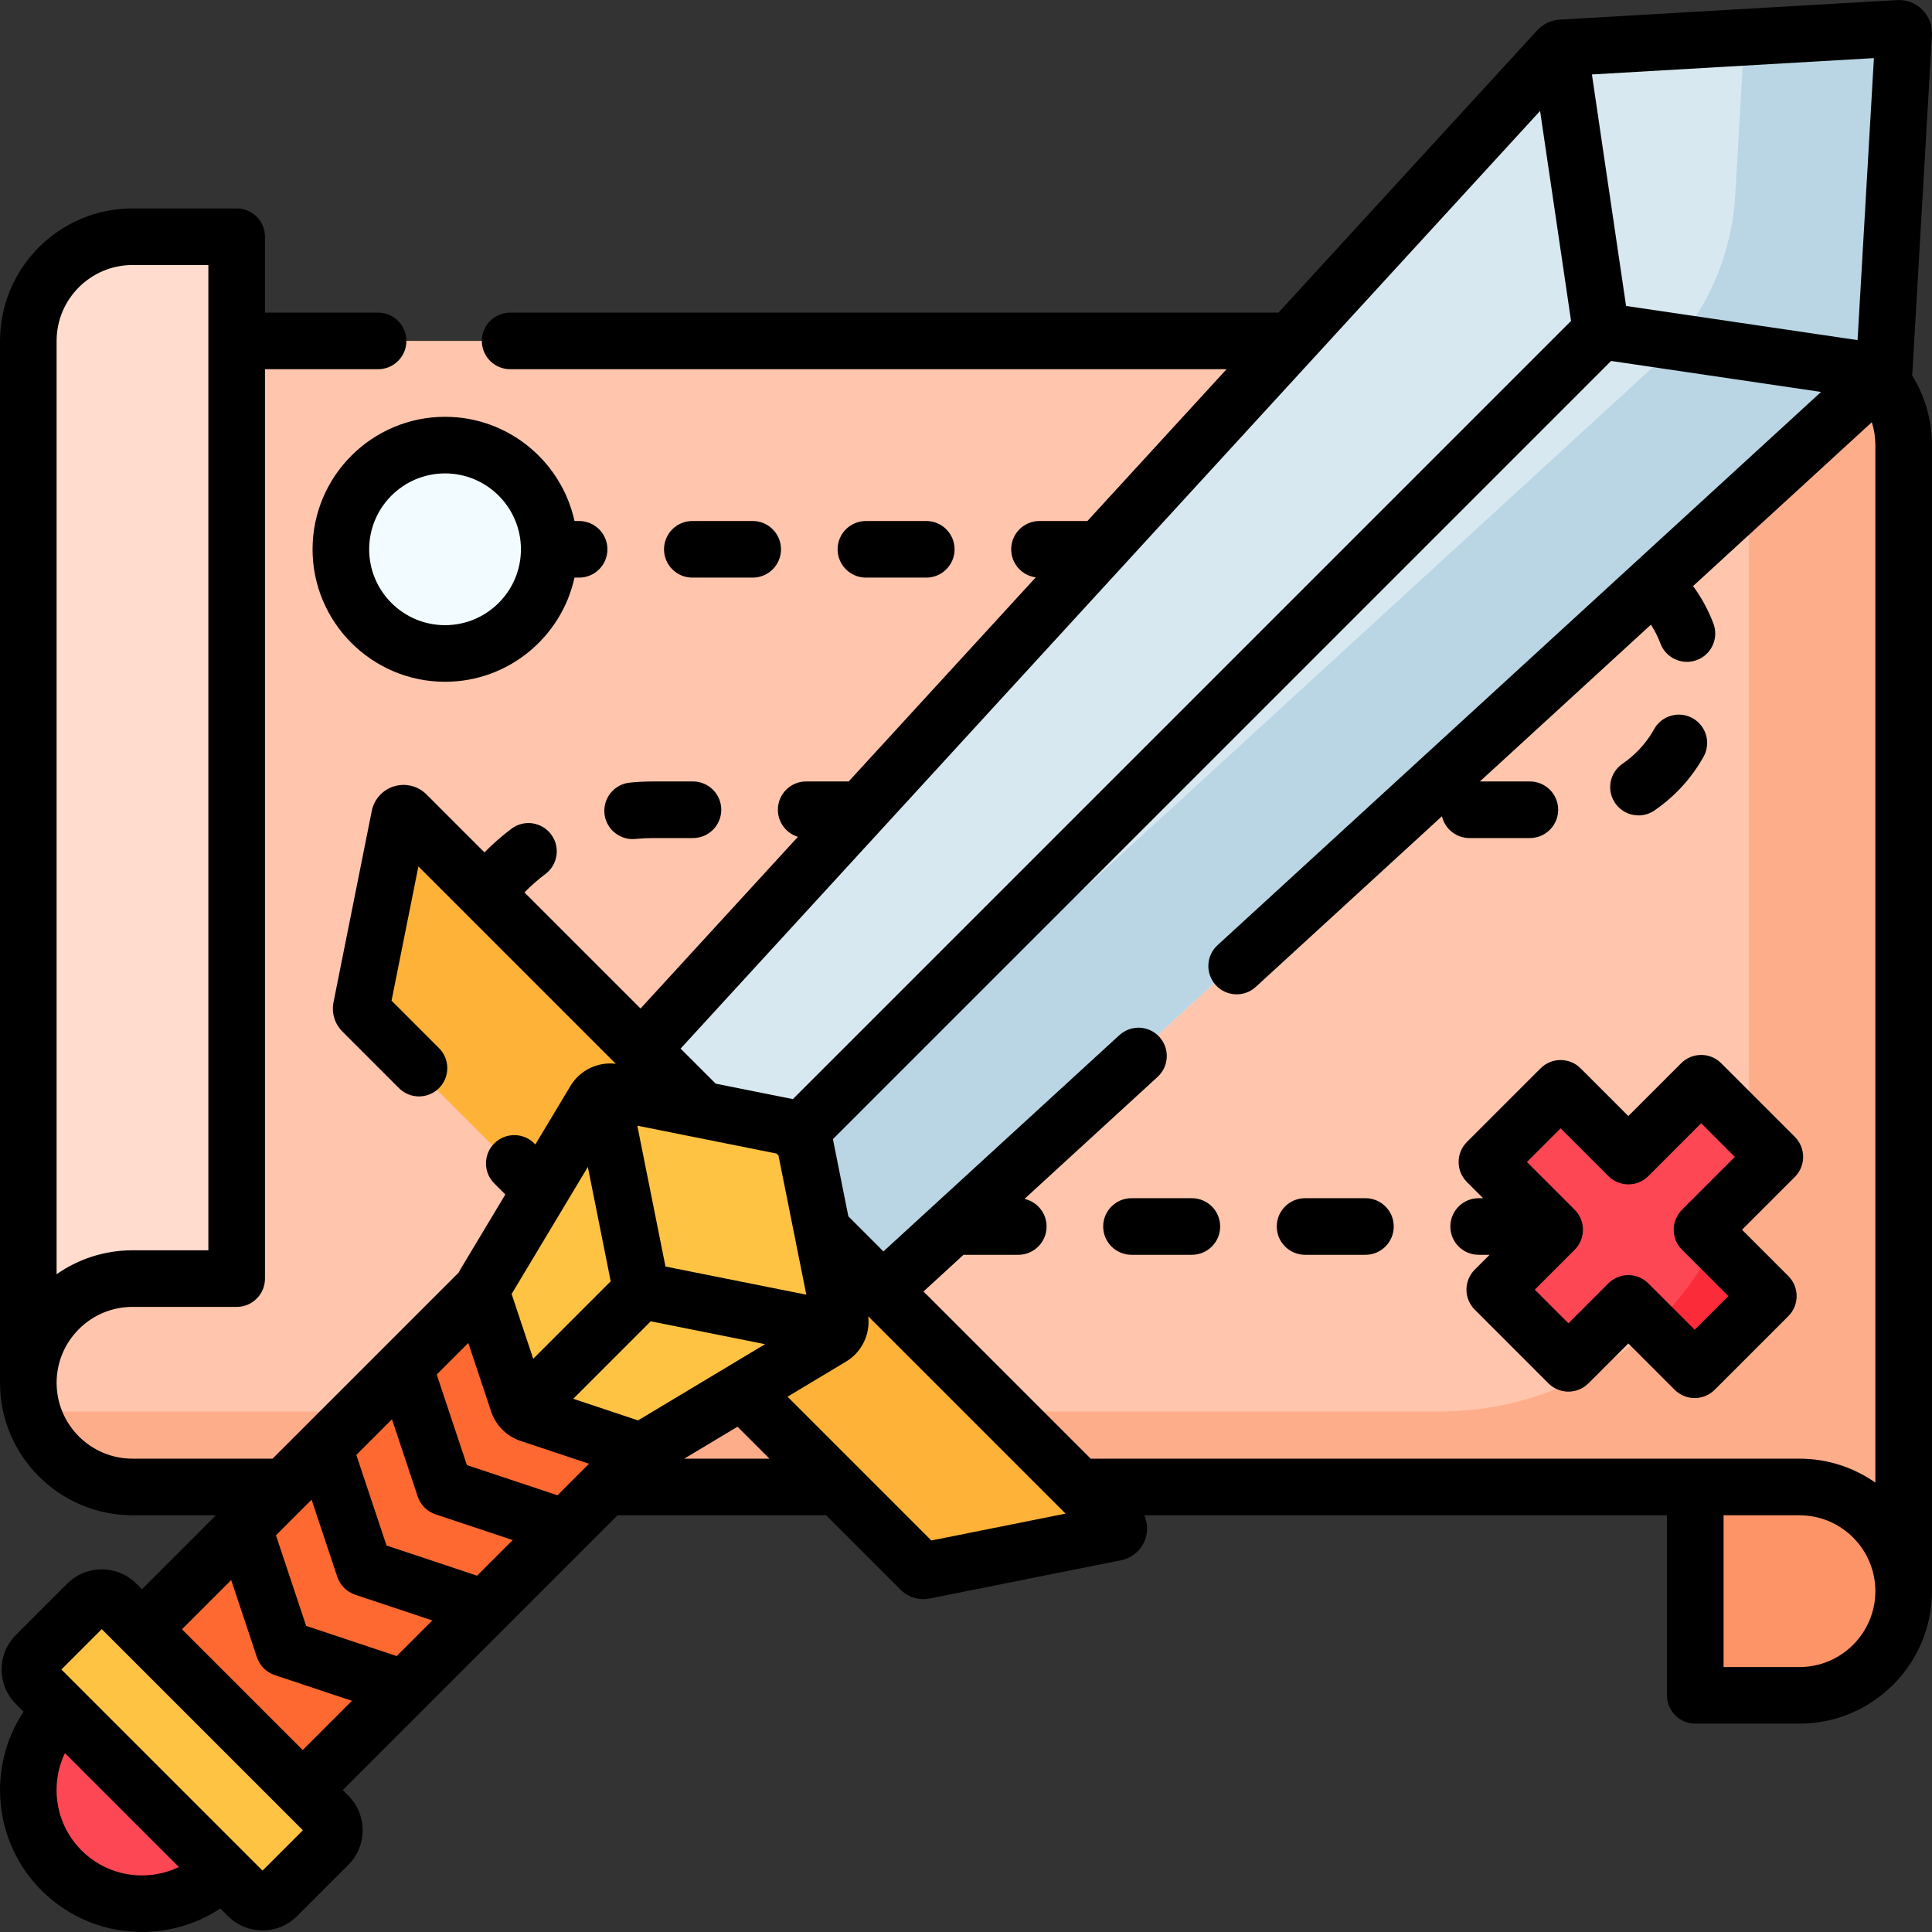 <svg id="Capa_1" enable-background="new 0 0 511.99 511.99" height="512" viewBox="0 0 511.99 511.99" width="512" xmlns="http://www.w3.org/2000/svg"><rect x="0" y="0" width="511.99" height="511.99" fill="#333333" stroke="none"/><g><path d="m448.26 394.054 27.61-21.917c15.249 0 27.61 34.279 27.61 49.527 0 15.249-12.361 27.61-27.61 27.61h-27.61z" fill="#fd9468"/><path d="m61.72 90.344h414.15c15.249 0 27.61 12.361 27.61 27.61v303.71c0-15.249-12.361-27.61-27.61-27.61h-441.76c-15.249 0-27.61-12.361-27.61-27.61 0-15.249 12.361-50.549 27.61-50.549z" fill="#ffc5ad"/><path d="m475.87 90.344h-13.452c.692 2.417 1.062 4.97 1.062 7.61v194.224c0 45.219-36.657 81.876-81.876 81.876h-374.042c3.304 11.548 13.939 20 26.548 20h441.76c15.249 0 27.61 12.361 27.61 27.61v-303.71c0-15.249-12.362-27.61-27.61-27.61z" fill="#fead8a"/><path d="m168.984 278.105c252.289-275.231 243.014-265.114 242.92-265.011.222-.242.53-.388.858-.407l89.391-5.179c.754-.044 1.378.58 1.334 1.334l-5.179 89.391c-.019.328-.165.636-.407.858-7.37 6.758-257.64 236.163-265.012 242.92l-60.125-3.781z" fill="#d8e8f0"/><path d="m502.153 7.507-39.881 2.311-2.424 41.834c-1.007 17.38-8.746 33.672-21.58 45.436-32.145 29.466-106.218 97.364-245.38 224.924l-21.229-1.335 1.104 17.554 60.125 3.781c7.372-6.757 257.641-236.162 265.012-242.92.242-.222.388-.53.407-.858l5.179-89.391c.045-.756-.578-1.38-1.333-1.336z" fill="#bad6e5"/><path d="m61.72 338.834h-27.61c-15.249 0-27.61 12.361-27.61 27.61v-276.1c0-15.249 12.361-27.61 27.61-27.61h27.61z" fill="#ffdcce"/><circle cx="116.94" cy="145.564" fill="#f2fbff" r="27.61"/><path d="m467.621 343.472-17.582-17.582 19.304-19.304-19.523-19.523-19.304 19.304-17.953-17.953-19.523 19.523 17.953 17.953-15.875 15.875 19.523 19.523 15.875-15.875 17.582 17.582z" fill="#fd4755"/><path d="m467.622 343.472-13.413-13.413c-4.351 8.322-10.09 15.803-16.911 22.135l10.801 10.801z" fill="#fb2b3a"/><path d="m459.974 315.956 9.37-9.37-6.264-6.264c-.532 5.382-1.584 10.61-3.106 15.634z" fill="#fb2b3a"/><path d="m57.918 495.68-10.651-31.953-31.953-10.651c-11.765 11.765-11.765 30.839 0 42.604 11.764 11.765 30.839 11.765 42.604 0z" fill="#fd4755"/><path d="m242.935 415.964c.257.257.625.368.981.297l50.696-10.139c.851-.17 1.168-1.22.555-1.833-2.673-2.673-194.14-194.14-188.462-188.462-.613-.613-1.663-.296-1.833.555l-10.139 50.696c-.071.356.04.724.297.981 8.756 8.756 155.956 155.956 147.905 147.905z" fill="#feb237"/><path d="m26.768 380.757h146.686v60.252h-146.686z" fill="#fd6930" transform="matrix(.707 -.707 .707 .707 -261.217 191.134)"/><path d="m170.861 383.489c-1.192.715-2.638.874-3.957.434l-27.616-9.206c-1.422-.474-2.538-1.59-3.012-3.012l-9.206-27.616c-.44-1.319-.281-2.764.434-3.957l29.1-48.499c1.036-1.726 3.044-2.615 5.018-2.22l46.851 9.37c1.885.377 3.359 1.851 3.736 3.736l9.37 46.851c.395 1.974-.494 3.983-2.22 5.018z" fill="#ffc344"/><path d="m64.712 502.474-56.193-56.193c-2.13-2.13-2.13-5.583 0-7.713l13.589-13.589c2.13-2.13 5.583-2.13 7.713 0l56.193 56.193c2.13 2.13 2.13 5.583 0 7.713l-13.589 13.589c-2.13 2.13-5.583 2.13-7.713 0z" fill="#ffc344"/><path d="m506.795 98.666 5.18-89.394c.144-2.494-.788-4.938-2.554-6.703-1.767-1.766-4.206-2.697-6.702-2.55l-89.403 5.18c-2.251.134-4.333 1.11-5.873 2.753l-.013.015v-.001c-.002.002-.017.019-.032.035-.007.009-.015.017-.022.024l-68.581 74.818h-203.599c-4.142 0-7.5 3.357-7.5 7.5s3.358 7.5 7.5 7.5h189.849l-36.872 40.226h-12.703c-4.142 0-7.5 3.357-7.5 7.5 0 3.808 2.837 6.952 6.513 7.435l-49.576 54.084h-11.268c-4.142 0-7.5 3.357-7.5 7.5 0 3.382 2.239 6.241 5.315 7.176l-41.705 45.498-30.762-30.762c1.722-1.767 3.58-3.401 5.56-4.888 3.313-2.486 3.982-7.188 1.496-10.501-2.487-3.312-7.188-3.981-10.5-1.495-2.547 1.912-4.94 4.01-7.162 6.276l-15.37-15.37c-2.243-2.242-5.521-3.062-8.558-2.146-3.036.919-5.309 3.422-5.933 6.534l-10.139 50.696c-.563 2.817.312 5.715 2.348 7.754l15.002 15.003c2.928 2.929 7.677 2.93 10.606.001 2.929-2.93 2.929-7.678 0-10.606l-12.575-12.576 7.116-35.578 52.309 52.309c-4.786-.586-9.519 1.708-12.012 5.862l-9.308 15.513-.277-.277c-2.93-2.93-7.678-2.929-10.607-.001-2.929 2.929-2.929 7.678 0 10.606l2.93 2.93-11.837 19.728c-.186.31-.357.626-.513.948-8.181 8.181-35.225 35.225-49.332 49.332h-37.121c-11.088 0-20.11-9.021-20.11-20.109 0-11.089 9.021-20.11 20.11-20.11h27.61c4.142 0 7.5-3.357 7.5-7.5v-240.991h29.977c4.142 0 7.5-3.357 7.5-7.5s-3.358-7.5-7.5-7.5h-29.977v-20.109c0-4.143-3.358-7.5-7.5-7.5h-27.61c-19.36 0-35.11 15.75-35.11 35.109v276.101c0 19.359 15.75 35.109 35.11 35.109h22.119l-19.613 19.613-1.491-1.491c-5.051-5.051-13.269-5.052-18.32.001l-13.588 13.588c-2.447 2.446-3.795 5.7-3.795 9.16s1.348 6.714 3.794 9.16l2.022 2.022c-9.673 14.603-8.083 34.521 4.772 47.376 7.335 7.335 16.97 11.002 26.605 11.002 7.251 0 14.501-2.077 20.771-6.23l2.022 2.022c2.447 2.447 5.7 3.794 9.16 3.794 3.461 0 6.714-1.348 9.16-3.794l13.589-13.589c5.051-5.051 5.051-13.27 0-18.32l-1.49-1.49c21.459-21.459 50.106-50.106 72.824-72.824h55.266l19.714 19.714c1.628 1.628 3.811 2.516 6.063 2.516.562 0 1.128-.056 1.691-.168l50.703-10.14c3.109-.625 5.61-2.898 6.528-5.935.609-2.013.451-4.134-.378-5.987h138.52v47.721c0 4.143 3.358 7.5 7.5 7.5h27.61c19.36 0 35.11-15.75 35.11-35.11v-303.71c0-6.566-1.845-12.973-5.267-18.496.041-.262.069-.526.084-.793zm-491.795-8.322c0-11.088 9.021-20.109 20.11-20.109h20.11v261.1h-20.11c-7.474 0-14.411 2.348-20.11 6.344zm274.038 296.21c-10.332-10.332-26.219-26.219-44.307-44.307l10.601-9.717h14.517c4.142 0 7.5-3.357 7.5-7.5 0-3.576-2.503-6.567-5.852-7.318l35.278-32.337c3.053-2.799 3.26-7.543.461-10.596-2.8-3.055-7.543-3.261-10.597-.461l-62.525 57.312-9.293-9.293-4.093-20.465 206.219-206.218 55.647 8.21c-57.684 52.876-101.781 93.297-159.944 146.612-3.053 2.799-3.26 7.543-.461 10.596 2.799 3.054 7.543 3.262 10.597.461 15.973-14.641 32.766-30.034 49.336-45.223.778 3.313 3.751 5.779 7.301 5.779h16c4.142 0 7.5-3.357 7.5-7.5s-3.358-7.5-7.5-7.5h-13.242c15.823-14.504 31.244-28.639 45.33-41.551 1.012 1.578 1.859 3.257 2.519 5.004 1.134 3.003 3.987 4.854 7.019 4.854.879 0 1.775-.156 2.647-.485 3.875-1.462 5.831-5.79 4.369-9.665-1.333-3.531-3.157-6.883-5.391-9.939 20.936-19.191 37.938-34.775 47.369-43.421.617 1.949.938 3.995.938 6.069v274.943c-5.699-3.996-12.636-6.344-20.11-6.344zm-119.955-10.144-17.168-5.723 20.534-20.534 30.296 6.059c-9.548 5.729-28.039 16.825-33.662 20.198zm-42.655 41.154-23.998-8-7.999-23.998 9.443-9.443 6.814 20.441c.747 2.239 2.504 3.997 4.744 4.743l20.44 6.813zm-21.302 21.302-23.998-8-7.999-23.998 9.443-9.443 6.814 20.441c.747 2.239 2.504 3.996 4.744 4.743l20.44 6.814zm18.606-50.604-7.999-23.998 8.367-8.367 6.061 18.18c.549 1.649 1.444 3.146 2.598 4.403.116.134.237.265.365.392.129.129.261.252.397.369 1.255 1.15 2.75 2.043 4.396 2.593l18.181 6.06-8.367 8.367zm82.059-82.566c.08.088.163.175.248.26s.172.167.26.248c2.828 14.143 4.772 23.862 7.379 36.898l-37.321-7.464-7.464-37.322c13.995 2.799 23.471 4.694 36.898 7.38zm286.474-215.568-61.348-9.051-9.051-61.349 74.729-4.329zm-84.134-60.727 8.21 55.646-206.219 206.218-20.464-4.093-9.293-9.293c29.094-31.74 218.829-238.729 227.766-248.478zm-252.349 279.848 6.059 30.297-20.534 20.534-5.724-17.168c3.361-5.6 14.461-24.1 20.199-33.663zm-134.165 181.127c-4.273-4.273-6.626-9.955-6.626-15.998 0-3.449.767-6.78 2.22-9.799l30.197 30.197c-8.416 4.031-18.828 2.564-25.791-4.4zm47.952 5.348-53.299-53.299 10.696-10.696c2.604 2.604 46.196 46.196 53.299 53.3zm-21.346-63.951 13.046-13.046 6.814 20.441c.747 2.239 2.504 3.996 4.744 4.743l20.44 6.813-13.046 13.046zm133.107-45.219 14.117-8.47 8.471 8.47zm65.481 21.68c-.616-.644-37.468-37.469-38.105-38.106l15.512-9.307c4.152-2.49 6.451-7.22 5.863-12.011 22.298 22.298 41.725 41.724 52.309 52.309zm230.059 33.541h-20.11v-40.221h20.11c11.089 0 20.11 9.021 20.11 20.11s-9.021 20.111-20.11 20.111z"/><path d="m315.85 317.529h-16c-4.142 0-7.5 3.357-7.5 7.5s3.358 7.5 7.5 7.5h16c4.142 0 7.5-3.357 7.5-7.5s-3.358-7.5-7.5-7.5z"/><path d="m361.85 317.529h-16c-4.142 0-7.5 3.357-7.5 7.5s3.358 7.5 7.5 7.5h16c4.142 0 7.5-3.357 7.5-7.5s-3.358-7.5-7.5-7.5z"/><path d="m166.909 207.397c-4.122.409-7.132 4.082-6.724 8.204.384 3.87 3.645 6.761 7.455 6.761.247 0 .498-.013.749-.037 1.572-.156 3.178-.235 4.771-.235h10.479c4.142 0 7.5-3.357 7.5-7.5s-3.358-7.5-7.5-7.5h-10.479c-2.086-.001-4.189.103-6.251.307z"/><path d="m434.213 216.086c1.458 0 2.933-.425 4.228-1.311 2.15-1.472 4.174-3.152 6.008-4.989 2.753-2.748 5.109-5.86 7.002-9.251 2.02-3.616.726-8.186-2.891-10.205s-8.186-.727-10.205 2.891c-1.217 2.18-2.733 4.182-4.513 5.959-1.186 1.188-2.488 2.269-3.871 3.215-3.418 2.339-4.294 7.007-1.955 10.425 1.453 2.124 3.804 3.266 6.197 3.266z"/><path d="m199.47 153.07c4.142 0 7.5-3.357 7.5-7.5s-3.358-7.5-7.5-7.5h-16c-4.142 0-7.5 3.357-7.5 7.5s3.358 7.5 7.5 7.5z"/><path d="m153.47 138.07h-1.225c-3.443-15.771-17.516-27.615-34.305-27.615-19.36 0-35.11 15.75-35.11 35.11 0 19.359 15.75 35.109 35.11 35.109 16.785 0 30.856-11.839 34.302-27.604h1.227c4.142 0 7.5-3.357 7.5-7.5s-3.357-7.5-7.499-7.5zm-35.53 27.604c-11.089 0-20.11-9.021-20.11-20.109 0-11.089 9.021-20.11 20.11-20.11s20.11 9.021 20.11 20.11c0 11.088-9.021 20.109-20.11 20.109z"/><path d="m245.47 153.07c4.142 0 7.5-3.357 7.5-7.5s-3.358-7.5-7.5-7.5h-16c-4.142 0-7.5 3.357-7.5 7.5s3.358 7.5 7.5 7.5z"/><path d="m461.646 325.89 14-14c2.929-2.93 2.929-7.678 0-10.607l-19.523-19.523c-2.929-2.928-7.678-2.928-10.606 0l-14 14.001-12.65-12.65c-1.406-1.406-3.314-2.196-5.303-2.196s-3.897.79-5.303 2.196l-19.523 19.523c-2.929 2.93-2.929 7.678 0 10.607l4.289 4.289h-1.176c-4.142 0-7.5 3.357-7.5 7.5s3.358 7.5 7.5 7.5h2.897l-3.932 3.932c-1.407 1.407-2.197 3.314-2.197 5.304s.79 3.896 2.197 5.304l19.523 19.523c2.929 2.928 7.678 2.928 10.606 0l10.572-10.572 12.279 12.279c1.464 1.464 3.384 2.196 5.303 2.196s3.839-.732 5.303-2.196l19.523-19.523c2.929-2.93 2.929-7.678 0-10.607zm-15.91 5.304 12.279 12.278-8.917 8.917-12.279-12.279c-1.464-1.464-3.384-2.196-5.303-2.196s-3.839.732-5.303 2.196l-10.572 10.572-8.917-8.917 10.572-10.571c1.407-1.407 2.197-3.314 2.197-5.304s-.79-3.896-2.197-5.304l-12.65-12.649 8.917-8.917 12.65 12.65c2.929 2.928 7.678 2.928 10.606 0l14-14.001 8.917 8.917-14 14c-2.929 2.93-2.929 7.678 0 10.608z"/></g></svg>